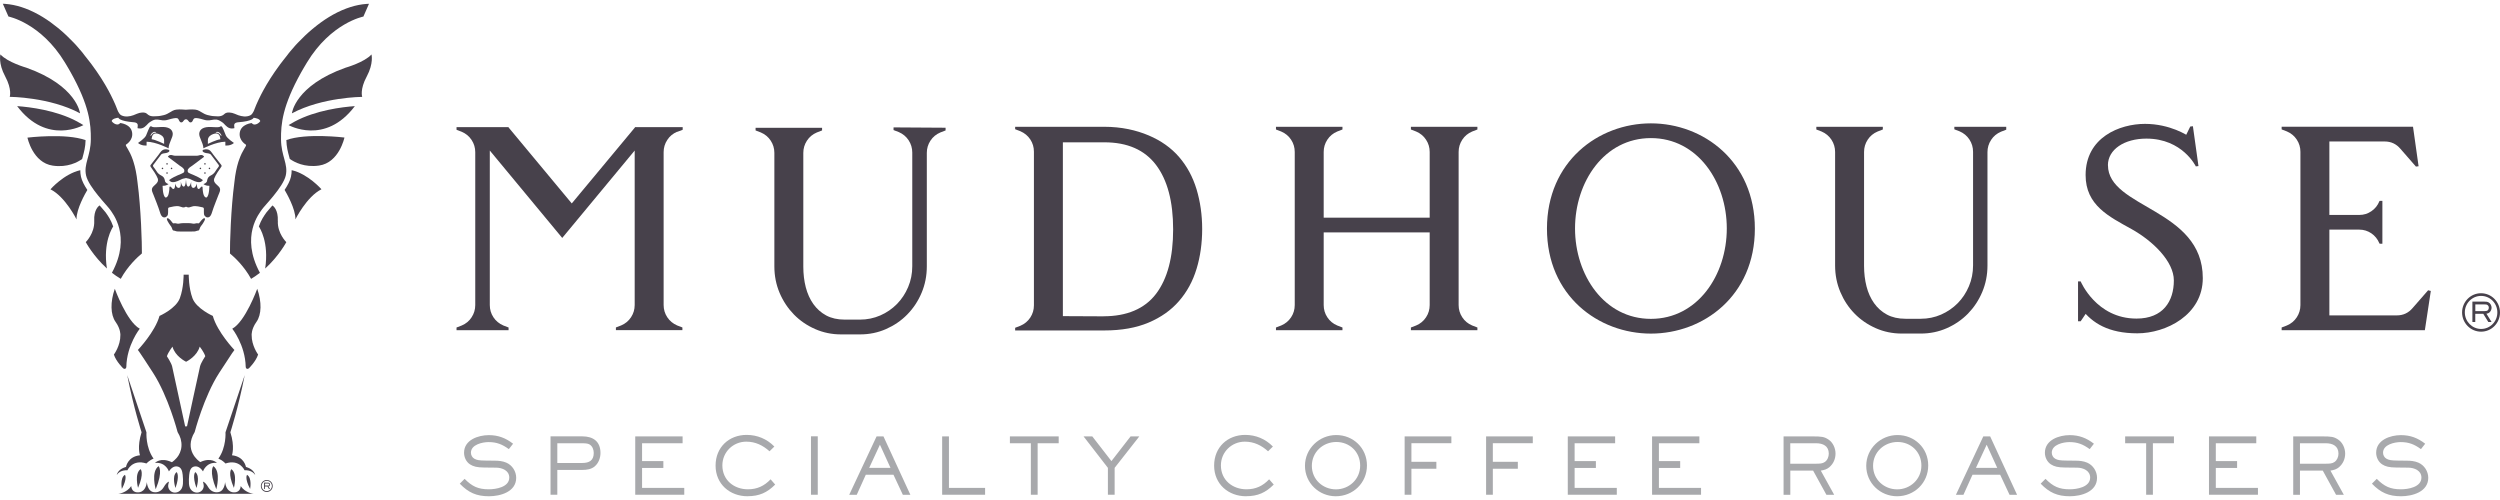 <svg xmlns="http://www.w3.org/2000/svg" fill="none" viewBox="0 0 325 65" height="65" width="325">
<path fill="#A8A9AC" d="M63.559 64.513C61.952 64.513 60.895 64.043 59.772 62.877L60.4 62.249C61.378 63.237 62.158 63.609 63.547 63.609C64.465 63.609 66.205 63.335 66.205 62.084C66.205 61.169 65.275 60.802 64.519 60.796L62.943 60.778C62.007 60.766 61.547 60.656 61.094 60.363C60.605 60.04 60.327 59.448 60.327 58.856C60.327 57.178 62.188 56.567 63.547 56.567C64.761 56.567 65.734 56.934 66.7 57.684L66.15 58.386C65.293 57.764 64.574 57.471 63.517 57.471C62.719 57.471 61.221 57.794 61.221 58.85C61.221 59.167 61.39 59.478 61.662 59.631C62.001 59.814 62.23 59.863 63.178 59.875L64.29 59.887C64.809 59.887 65.341 59.936 65.818 60.143C66.585 60.467 67.105 61.272 67.105 62.114C67.105 63.951 65.027 64.513 63.571 64.513"></path>
<path fill="#A8A9AC" d="M76.655 57.788C76.486 57.684 76.244 57.623 75.707 57.623H72.451V60.186H75.707C76.595 60.186 77.187 59.863 77.187 58.886C77.187 58.459 77.024 58.014 76.655 57.788ZM77.314 60.632C76.854 61.01 76.275 61.089 75.707 61.089H72.451V64.317H71.569V56.726H75.707C77.102 56.726 78.063 57.385 78.063 58.886C78.063 59.527 77.809 60.217 77.314 60.626"></path>
<path fill="#A8A9AC" d="M82.581 56.732V64.317H88.954V63.426H83.469V60.833H86.236V59.942H83.469V57.623H88.737V56.732H82.581Z"></path>
<path fill="#A8A9AC" d="M97.181 64.513C94.885 64.513 93.025 62.938 93.025 60.528C93.025 58.117 94.795 56.537 97.06 56.537C98.437 56.537 99.694 57.056 100.666 58.05L100.038 58.667C99.18 57.898 98.22 57.416 97.012 57.416C95.314 57.416 93.907 58.758 93.907 60.503C93.907 62.426 95.435 63.609 97.229 63.609C98.425 63.609 99.35 63.182 100.177 62.31L100.775 62.993C99.724 64.049 98.697 64.507 97.181 64.507"></path>
<path fill="#A8A9AC" d="M106.309 56.72H105.427V64.317H106.309V56.72Z"></path>
<path fill="#A8A9AC" d="M114.391 57.812L115.763 60.821H112.996L114.391 57.812ZM113.956 56.732L110.398 64.323H111.377L112.555 61.712H116.149L117.369 64.323H118.348L114.85 56.732H113.95H113.956Z"></path>
<path fill="#A8A9AC" d="M122.48 56.732V64.317H128.062V63.426H123.362V56.732H122.48Z"></path>
<path fill="#A8A9AC" d="M131.287 56.732V57.623H134.011V64.317H134.893V57.623H137.63V56.732H131.287Z"></path>
<path fill="#A8A9AC" d="M146.975 56.732L144.486 59.942L141.997 56.732H140.862L144.027 60.821V64.317H144.903V60.821L148.111 56.732H146.975Z"></path>
<path fill="#A8A9AC" d="M161.992 64.513C159.696 64.513 157.836 62.938 157.836 60.528C157.836 58.117 159.606 56.537 161.871 56.537C163.248 56.537 164.505 57.056 165.477 58.05L164.849 58.667C163.991 57.898 163.031 57.416 161.823 57.416C160.125 57.416 158.718 58.758 158.718 60.503C158.718 62.426 160.246 63.609 162.04 63.609C163.242 63.609 164.161 63.182 164.988 62.31L165.586 62.993C164.535 64.049 163.508 64.507 161.992 64.507"></path>
<path fill="#A8A9AC" d="M173.723 57.458C171.995 57.458 170.54 58.758 170.54 60.558C170.54 62.358 171.989 63.616 173.675 63.616C175.36 63.616 176.822 62.322 176.822 60.528C176.822 58.734 175.445 57.458 173.723 57.458ZM173.65 64.513C171.476 64.513 169.646 62.804 169.646 60.558C169.646 58.313 171.512 56.555 173.711 56.555C175.91 56.555 177.704 58.233 177.704 60.51C177.704 62.786 175.898 64.513 173.65 64.513Z"></path>
<path fill="#A8A9AC" d="M182.603 56.732V64.317H183.484V60.937H186.728V60.034H183.484V57.617H188.679V56.732H182.603Z"></path>
<path fill="#A8A9AC" d="M193.192 56.732V64.317H194.068V60.937H197.318V60.034H194.068V57.617H199.263V56.732H193.192Z"></path>
<path fill="#A8A9AC" d="M203.812 56.732V64.317H210.184V63.426H204.7V60.833H207.466V59.942H204.7V57.623H209.967V56.732H203.812Z"></path>
<path fill="#A8A9AC" d="M214.77 56.732V64.317H221.136V63.426H215.658V60.833H218.424V59.942H215.658V57.623H220.919V56.732H214.77Z"></path>
<path fill="#A8A9AC" d="M236.111 57.623H232.734V60.284H235.954C236.624 60.284 236.932 60.265 237.234 60.052C237.567 59.82 237.742 59.381 237.742 58.972C237.742 57.977 236.981 57.623 236.111 57.623ZM237.845 60.711C237.476 61.028 237.168 61.095 236.703 61.181L238.443 64.323H237.434L235.706 61.181H232.74V64.323H231.864V56.732H235.597C236.806 56.732 237.144 56.769 237.712 57.147C238.292 57.532 238.618 58.276 238.618 58.966C238.618 59.655 238.34 60.284 237.838 60.711"></path>
<path fill="#A8A9AC" d="M246.688 57.458C244.961 57.458 243.499 58.758 243.499 60.558C243.499 62.358 244.949 63.616 246.634 63.616C248.319 63.616 249.781 62.322 249.781 60.528C249.781 58.734 248.404 57.458 246.688 57.458ZM246.616 64.513C244.441 64.513 242.611 62.804 242.611 60.558C242.611 58.313 244.477 56.555 246.676 56.555C248.875 56.555 250.669 58.233 250.669 60.51C250.669 62.786 248.863 64.513 246.616 64.513Z"></path>
<path fill="#A8A9AC" d="M258.268 57.812L259.639 60.821H256.873L258.268 57.812ZM257.827 56.732L254.269 64.323H255.248L256.426 61.712H260.02L261.24 64.323H262.219L258.721 56.732H257.821H257.827Z"></path>
<path fill="#A8A9AC" d="M269.075 64.513C267.468 64.513 266.411 64.043 265.288 62.877L265.916 62.249C266.894 63.237 267.674 63.609 269.063 63.609C269.981 63.609 271.721 63.335 271.721 62.084C271.721 61.169 270.791 60.802 270.036 60.796L268.459 60.778C267.523 60.766 267.064 60.656 266.611 60.363C266.121 60.04 265.837 59.448 265.837 58.856C265.837 57.178 267.698 56.567 269.057 56.567C270.277 56.567 271.244 56.934 272.21 57.684L271.661 58.386C270.803 57.764 270.084 57.471 269.027 57.471C268.229 57.471 266.731 57.794 266.731 58.85C266.731 59.167 266.9 59.478 267.172 59.631C267.511 59.814 267.74 59.863 268.689 59.875L269.8 59.887C270.319 59.887 270.845 59.936 271.328 60.143C272.095 60.467 272.615 61.272 272.615 62.114C272.615 63.951 270.537 64.513 269.081 64.513"></path>
<path fill="#A8A9AC" d="M276.27 56.732V57.623H279V64.317H279.876V57.623H282.612V56.732H276.27Z"></path>
<path fill="#A8A9AC" d="M287.167 56.732V64.317H293.534V63.426H288.055V60.833H290.822V59.942H288.055V57.623H293.316V56.732H287.167Z"></path>
<path fill="#A8A9AC" d="M302.371 57.623H298.995V60.284H302.214C302.885 60.284 303.193 60.265 303.495 60.052C303.827 59.82 304.002 59.381 304.002 58.972C304.002 57.977 303.241 57.623 302.371 57.623ZM304.099 60.711C303.73 61.028 303.422 61.095 302.957 61.181L304.697 64.323H303.688L301.961 61.181H298.995V64.323H298.119V56.732H301.852C303.06 56.732 303.398 56.769 303.966 57.147C304.546 57.532 304.872 58.276 304.872 58.966C304.872 59.655 304.594 60.284 304.093 60.711"></path>
<path fill="#A8A9AC" d="M312.139 64.513C310.532 64.513 309.475 64.043 308.352 62.877L308.98 62.249C309.958 63.237 310.738 63.609 312.127 63.609C313.045 63.609 314.785 63.335 314.785 62.084C314.785 61.169 313.855 60.802 313.1 60.796L311.523 60.778C310.587 60.766 310.128 60.656 309.674 60.363C309.185 60.04 308.901 59.448 308.901 58.856C308.901 57.178 310.762 56.567 312.121 56.567C313.341 56.567 314.308 56.934 315.274 57.684L314.724 58.386C313.867 57.764 313.148 57.471 312.091 57.471C311.293 57.471 309.795 57.794 309.795 58.85C309.795 59.167 309.964 59.478 310.236 59.631C310.575 59.814 310.804 59.863 311.752 59.875L312.858 59.887C313.377 59.887 313.909 59.936 314.386 60.143C315.153 60.467 315.673 61.272 315.673 62.114C315.673 63.951 313.595 64.513 312.139 64.513Z"></path>
<path fill="#47414B" d="M88.024 17.128C87.48 17.36 87.051 17.714 86.743 18.196C86.429 18.672 86.272 19.203 86.272 19.783V39.652C86.272 40.232 86.429 40.763 86.743 41.239C87.057 41.715 87.486 42.068 88.024 42.306L88.712 42.569V42.917H80.068V42.569L80.751 42.306C81.294 42.075 81.723 41.721 82.037 41.239C82.352 40.756 82.509 40.232 82.509 39.652V19.569L73.091 30.932L63.674 19.569V39.658C63.674 40.238 63.831 40.769 64.145 41.245C64.459 41.721 64.888 42.075 65.432 42.312L66.114 42.575V42.923H59.349V42.575L60.031 42.312C60.575 42.081 61.004 41.727 61.312 41.245C61.626 40.763 61.783 40.238 61.783 39.658V19.789C61.783 19.209 61.626 18.678 61.312 18.202C60.998 17.72 60.569 17.366 60.031 17.134L59.349 16.872V16.524H66.114V16.567L74.329 26.447L82.545 16.567V16.524H88.749V16.872L88.06 17.134H88.018L88.024 17.128Z"></path>
<path fill="#47414B" d="M122.926 16.61V16.957L122.244 17.22C121.7 17.452 121.271 17.806 120.957 18.288C120.643 18.77 120.486 19.295 120.486 19.874V34.636C120.486 35.856 120.256 37.004 119.803 38.078C119.35 39.151 118.728 40.085 117.943 40.885C117.164 41.684 116.239 42.312 115.188 42.776C114.137 43.24 113.008 43.472 111.812 43.472H109.335C108.139 43.472 107.015 43.24 105.964 42.776C104.907 42.312 103.989 41.684 103.21 40.885C102.43 40.085 101.808 39.151 101.349 38.078C100.896 37.004 100.667 35.856 100.667 34.636V19.874C100.667 19.295 100.509 18.764 100.195 18.288C99.881 17.806 99.452 17.452 98.909 17.22L98.226 16.957V16.61H106.87V16.957L106.188 17.22C105.644 17.452 105.215 17.806 104.901 18.288C104.587 18.77 104.43 19.301 104.43 19.881V34.666C104.43 35.624 104.539 36.521 104.75 37.345C104.967 38.175 105.294 38.901 105.735 39.524C106.176 40.146 106.731 40.641 107.402 41.007C108.072 41.367 108.876 41.55 109.818 41.55H111.787C112.73 41.55 113.612 41.367 114.439 41.007C115.267 40.647 115.986 40.146 116.602 39.524C117.218 38.895 117.701 38.163 118.058 37.321C118.414 36.479 118.595 35.576 118.595 34.617V19.832C118.595 19.252 118.438 18.721 118.124 18.239C117.81 17.757 117.381 17.403 116.843 17.171L116.161 16.909V16.561L122.92 16.604L122.926 16.61Z"></path>
<path fill="#47414B" d="M143.465 41.116C146.461 41.116 148.799 40.158 150.285 38.2C151.771 36.241 152.508 33.446 152.508 29.821C152.508 26.196 151.765 23.401 150.285 21.443C148.799 19.484 146.564 18.501 143.568 18.501H138.174V41.098L143.465 41.123V41.116ZM143.568 16.482C145.791 16.482 147.712 16.921 149.325 17.604C150.937 18.288 152.254 19.221 153.281 20.411C154.308 21.601 155.063 22.999 155.553 24.61C156.036 26.221 156.283 27.942 156.283 29.766C156.283 31.591 156.042 33.354 155.553 34.947C155.069 36.546 154.314 37.937 153.281 39.127C152.254 40.317 150.937 41.251 149.325 41.934C147.712 42.618 145.791 42.959 143.568 42.959H131.97V42.611L132.652 42.349C133.196 42.117 133.619 41.763 133.939 41.281C134.253 40.799 134.41 40.274 134.41 39.695V19.716C134.41 19.136 134.253 18.605 133.939 18.129C133.625 17.653 133.196 17.299 132.652 17.061L131.97 16.799V16.482H143.568Z"></path>
<path fill="#47414B" d="M190.093 18.166C189.779 18.648 189.622 19.173 189.622 19.752V39.658C189.622 40.238 189.779 40.769 190.093 41.245C190.407 41.727 190.836 42.081 191.38 42.312L192.062 42.575V42.923H183.418V42.575L184.101 42.312C184.644 42.081 185.073 41.727 185.387 41.245C185.702 40.769 185.859 40.238 185.859 39.658V30.212H172.08V39.658C172.08 40.238 172.237 40.769 172.551 41.245C172.865 41.727 173.294 42.081 173.838 42.312L174.52 42.575V42.923H165.876V42.575L166.559 42.312C167.102 42.081 167.525 41.727 167.845 41.245C168.159 40.769 168.316 40.238 168.316 39.658V19.752C168.316 19.173 168.159 18.642 167.845 18.166C167.531 17.684 167.102 17.33 166.559 17.098L165.876 16.835V16.488H174.52V16.835L173.838 17.098C173.294 17.33 172.865 17.684 172.551 18.166C172.237 18.648 172.08 19.173 172.08 19.752V28.296H185.859V19.752C185.859 19.173 185.702 18.642 185.387 18.166C185.073 17.684 184.644 17.33 184.101 17.098L183.418 16.835V16.488H192.062V16.835L191.38 17.098C190.836 17.33 190.407 17.684 190.093 18.166Z"></path>
<path fill="#47414B" d="M260.811 16.488V16.86L260.129 17.122C259.585 17.354 259.156 17.708 258.842 18.19C258.528 18.672 258.371 19.197 258.371 19.777V34.526C258.371 35.746 258.141 36.894 257.688 37.968C257.235 39.042 256.613 39.975 255.834 40.775C255.049 41.574 254.13 42.203 253.079 42.666C252.028 43.13 250.899 43.362 249.703 43.362H247.226C246.03 43.362 244.906 43.13 243.855 42.666C242.804 42.203 241.88 41.574 241.101 40.775C240.315 39.975 239.699 39.042 239.246 37.968C238.793 36.894 238.563 35.746 238.563 34.526V19.758C238.563 19.179 238.406 18.648 238.092 18.166C237.778 17.69 237.349 17.33 236.806 17.098L236.123 16.835V16.488H244.767V16.835L244.085 17.098C243.541 17.33 243.112 17.684 242.798 18.166C242.484 18.648 242.327 19.179 242.327 19.758V34.556C242.327 35.514 242.436 36.412 242.647 37.235C242.858 38.065 243.191 38.791 243.632 39.414C244.073 40.036 244.628 40.531 245.305 40.897C245.975 41.257 246.779 41.44 247.721 41.44H249.69C250.633 41.44 251.515 41.257 252.342 40.897C253.17 40.531 253.889 40.036 254.505 39.414C255.121 38.791 255.604 38.053 255.961 37.211C256.317 36.369 256.498 35.466 256.498 34.508V19.734C256.498 19.154 256.341 18.623 256.027 18.141C255.713 17.659 255.284 17.305 254.746 17.073L254.064 16.811V16.482H260.823L260.811 16.488Z"></path>
<path fill="#47414B" d="M316.005 37.827L315.232 42.923H296.614V42.575L297.297 42.312C297.841 42.081 298.269 41.727 298.584 41.245C298.898 40.763 299.055 40.238 299.055 39.658V19.74C299.055 19.16 298.898 18.63 298.584 18.154C298.269 17.677 297.841 17.317 297.297 17.086L296.614 16.823V16.475H313.691L314.416 21.613L314.072 21.656L312.06 19.35C311.517 18.709 310.834 18.392 310.006 18.392H302.818V27.942H306.714C307.288 27.942 307.808 27.783 308.279 27.459C308.75 27.142 309.1 26.709 309.324 26.154L309.366 26.111H309.71V31.682H309.366L309.324 31.64C309.094 31.09 308.744 30.651 308.279 30.334C307.808 30.016 307.288 29.852 306.714 29.852H302.818V41.001H311.589C312.417 41.001 313.099 40.683 313.643 40.042L315.655 37.736L315.999 37.821L316.005 37.827Z"></path>
<path fill="#47414B" d="M214.618 41.452C208.548 41.452 204.754 35.759 204.754 29.699C204.754 23.64 208.548 17.952 214.618 17.952C220.689 17.952 224.483 23.646 224.483 29.699C224.483 35.752 220.689 41.452 214.618 41.452ZM214.618 16.036C207.786 16.036 201.105 20.997 201.105 29.724C201.105 38.45 207.799 43.368 214.618 43.368C221.438 43.368 228.132 38.45 228.132 29.724C228.132 20.997 221.45 16.036 214.618 16.036Z"></path>
<path fill="#47414B" d="M274.034 21.473C274.034 27.075 286.363 27.118 286.363 36.155C286.363 40.933 281.597 43.332 277.846 43.332C274.095 43.332 272.005 41.989 270.639 40.213L271.521 40.232L270.488 41.763H270.144V36.582H270.488C270.488 36.582 272.5 41.416 277.743 41.416C281.205 41.416 282.6 39.158 282.6 36.454C282.6 33.995 279.9 31.341 277.097 29.778C274.167 28.149 271.129 26.691 271.129 22.761C271.129 17.842 275.575 16.103 278.849 16.103C282.123 16.103 284.4 17.623 284.563 17.739C284.473 17.958 284.013 17.922 284.013 17.922L284.732 16.451L285.077 16.408L285.801 21.589L285.457 21.632C285.457 21.632 283.73 18.019 279.036 18.019C276.148 18.019 274.028 19.441 274.028 21.485"></path>
<path fill="#47414B" d="M323.362 39.646C323.272 39.585 323.193 39.573 322.94 39.573H321.792V40.445H323.006C323.224 40.445 323.308 40.409 323.375 40.366C323.489 40.28 323.544 40.14 323.544 39.994C323.544 39.847 323.483 39.725 323.362 39.646ZM323.598 40.647C323.471 40.732 323.362 40.763 323.236 40.781L323.906 41.861H323.483L322.825 40.793H321.786V41.861H321.411V39.212H322.994C323.236 39.212 323.362 39.225 323.532 39.322C323.767 39.45 323.906 39.749 323.906 40.006C323.906 40.232 323.785 40.506 323.592 40.647M322.541 38.468C321.369 38.468 320.421 39.432 320.427 40.616C320.427 41.8 321.387 42.764 322.541 42.764C323.713 42.764 324.661 41.806 324.655 40.616C324.655 39.426 323.713 38.468 322.541 38.468ZM322.541 43.118C321.176 43.118 320.076 42.001 320.07 40.622C320.07 39.243 321.17 38.12 322.529 38.12C323.894 38.12 324.993 39.237 324.999 40.616C324.999 42.001 323.9 43.118 322.541 43.118Z"></path>
<path fill="#47414B" d="M25.829 20.21C25.762 20.234 25.69 20.247 25.617 20.247H22.742C22.669 20.247 22.597 20.234 22.53 20.21C21.969 20.003 21.824 20.381 21.824 20.381C21.824 20.381 23.201 21.43 23.394 21.559C23.588 21.687 23.962 21.894 23.962 22.181C23.962 22.474 23.859 22.468 23.098 22.791C22.337 23.115 21.987 23.408 21.987 23.408C21.987 23.408 22.114 23.688 22.494 23.682C22.875 23.682 23.37 23.414 23.443 23.377C23.515 23.34 23.763 23.212 23.938 23.2C24.107 23.188 24.174 23.133 24.18 23.127C24.18 23.127 24.252 23.188 24.421 23.2C24.596 23.212 24.844 23.34 24.917 23.377C24.989 23.414 25.484 23.682 25.865 23.682C26.245 23.682 26.372 23.408 26.372 23.408C26.372 23.408 26.022 23.115 25.261 22.791C24.5 22.468 24.397 22.474 24.397 22.181C24.397 21.894 24.778 21.687 24.965 21.559C25.158 21.43 26.535 20.381 26.535 20.381C26.535 20.381 26.39 20.009 25.829 20.21Z"></path>
<path fill="#47414B" d="M22.959 61.37C22.283 61.913 22.814 63.439 22.814 63.439C23.412 61.748 22.959 61.37 22.959 61.37Z"></path>
<path fill="#47414B" d="M20.615 60.601C19.588 61.339 20.241 63.603 20.241 63.603C21.244 61.187 20.615 60.601 20.615 60.601Z"></path>
<path fill="#47414B" d="M17.945 63.42C18.785 61.474 18.278 60.986 18.278 60.986C17.438 61.571 17.945 63.42 17.945 63.42Z"></path>
<path fill="#47414B" d="M15.843 63.561C16.598 62.127 16.242 61.73 16.242 61.73C15.565 62.127 15.843 63.561 15.843 63.561Z"></path>
<path fill="#47414B" d="M25.538 63.439C25.538 63.439 26.064 61.913 25.393 61.37C25.393 61.37 24.94 61.748 25.538 63.439Z"></path>
<path fill="#47414B" d="M27.743 60.601C27.743 60.601 27.115 61.187 28.118 63.603C28.118 63.603 28.77 61.339 27.743 60.601Z"></path>
<path fill="#47414B" d="M30.075 60.992C30.075 60.992 29.568 61.474 30.407 63.426C30.407 63.426 30.915 61.577 30.075 60.992Z"></path>
<path fill="#47414B" d="M32.117 61.73C32.117 61.73 31.76 62.127 32.515 63.561C32.515 63.561 32.793 62.127 32.117 61.73Z"></path>
<path fill="#47414B" d="M24.204 55.432H24.071C24.071 55.432 22.482 48.055 22.373 47.615C22.265 47.176 21.697 46.309 21.697 46.309C21.896 45.73 22.422 45.065 22.422 45.065C22.766 46.316 24.077 46.968 24.192 47.03C24.312 46.968 25.617 46.309 25.962 45.059C25.962 45.059 26.493 45.724 26.686 46.303C26.686 46.303 26.119 47.17 26.01 47.609C25.901 48.042 24.312 55.426 24.312 55.426H24.18L24.204 55.432ZM31.29 63.188C31.29 63.188 31.29 64.006 30.462 64.006C30.462 64.006 29.459 64.147 29.26 62.676C29.26 62.676 29.205 63.994 28.209 63.994C28.209 63.994 27.502 64.073 27.073 63.341C26.644 62.603 26.378 62.621 26.378 62.621C26.378 62.621 26.457 62.816 26.481 63.06C26.541 63.573 26.143 64.031 25.629 64.037H25.617C25.617 64.037 24.669 64.092 24.566 62.895C24.542 62.511 24.554 62.12 24.596 61.736C24.651 61.26 24.753 60.723 25.303 60.638C25.768 60.564 26.143 60.912 26.39 61.278C26.39 61.278 26.801 60.027 28.203 60.18C28.203 60.18 27.484 59.393 26.034 60.07C25.805 59.918 23.872 58.538 25.309 56.165C25.309 56.165 26.499 51.564 28.493 48.476C30.359 45.589 30.468 45.498 30.474 45.498C30.462 45.486 28.251 43.173 27.665 41.068C27.665 41.068 25.527 40.128 25.019 38.761C24.512 37.394 24.536 35.704 24.536 35.704H23.872C23.872 35.704 23.89 37.394 23.382 38.761C22.875 40.134 20.736 41.068 20.736 41.068C20.144 43.173 17.933 45.486 17.921 45.498C17.927 45.498 18.042 45.589 19.903 48.476C21.896 51.564 23.086 56.165 23.086 56.165C23.279 56.476 23.406 56.775 23.491 57.056C23.521 57.214 23.557 57.379 23.581 57.538C23.654 58.227 23.467 58.776 23.219 59.185C22.851 59.771 22.355 60.082 22.343 60.089C20.875 59.387 20.144 60.18 20.144 60.18C21.546 60.033 21.957 61.278 21.957 61.278C22.198 60.918 22.573 60.564 23.038 60.638C23.588 60.723 23.696 61.26 23.751 61.736C23.793 62.12 23.805 62.511 23.781 62.895C23.678 64.098 22.73 64.037 22.73 64.037H22.718C22.204 64.037 21.806 63.573 21.866 63.06C21.896 62.816 21.975 62.621 21.975 62.621C21.975 62.621 21.709 62.603 21.28 63.341C20.851 64.079 20.144 63.994 20.144 63.994C19.148 63.994 19.093 62.676 19.093 62.676C18.9 64.147 17.891 64.006 17.891 64.006C17.064 64.006 17.064 63.188 17.064 63.188C16.435 64.11 15.366 64.195 15.366 64.195H32.993C32.993 64.195 31.918 64.116 31.29 63.188Z"></path>
<path fill="#47414B" d="M16.562 61.132C16.562 61.132 17.209 59.649 19.039 60.253C19.039 60.253 19.389 59.85 19.963 59.619C18.906 58.142 19.039 56.201 19.039 56.201L16.538 48.763C17.36 52.979 18.405 56.195 18.405 56.195C17.794 58.105 18.199 59.185 18.199 59.185C16.592 59.35 16.381 60.699 16.381 60.699C15.596 60.931 15.282 61.352 15.173 61.742C15.402 61.413 15.819 61.108 16.562 61.132Z"></path>
<path fill="#47414B" d="M31.972 60.699C31.972 60.699 31.76 59.35 30.154 59.185C30.154 59.185 30.558 58.105 29.948 56.195C29.948 56.195 30.993 52.979 31.815 48.763L29.314 56.201C29.314 56.201 29.447 58.142 28.39 59.619C28.921 59.832 29.253 60.192 29.302 60.247L29.314 60.253C31.144 59.649 31.791 61.132 31.791 61.132C32.54 61.108 32.95 61.413 33.18 61.742C33.065 61.358 32.751 60.931 31.972 60.699Z"></path>
<path fill="#47414B" d="M10.407 14.736C10.407 14.736 10.032 11.148 3.424 8.799C3.424 8.799 0.977 8.103 0.053 7.072C0.053 7.072 -0.249 8.225 0.675 9.934C1.593 11.642 1.267 12.588 1.267 12.588C1.267 12.588 6.462 12.613 10.407 14.73"></path>
<path fill="#47414B" d="M10.528 22.974C10.461 22.675 10.437 22.395 10.437 22.126C8.305 22.608 6.559 24.61 6.559 24.61C8.498 25.58 9.948 28.521 9.948 28.521C9.912 27.173 11.126 25.073 11.355 24.695C10.951 24.091 10.649 23.505 10.528 22.98"></path>
<path fill="#47414B" d="M10.679 20.662C10.703 20.576 10.727 20.491 10.751 20.405C10.926 19.758 11.108 19.093 11.126 18.221C8.552 17.281 3.569 17.891 3.569 17.891C3.569 17.891 4.239 21.156 6.867 21.534C8.764 21.809 10.093 21.089 10.679 20.668"></path>
<path fill="#47414B" d="M10.842 16.262L10.038 15.798C7.296 14.327 3.871 13.912 2.228 13.796C6.118 18.959 10.842 16.262 10.842 16.262Z"></path>
<path fill="#47414B" d="M14.714 29.437C14.424 28.582 14.007 28.009 13.826 27.752C13.784 27.691 13.753 27.649 13.729 27.612C13.681 27.539 13.457 27.282 13.258 27.057C13.155 26.941 13.053 26.825 12.95 26.703C12.829 26.776 12.177 27.264 12.249 28.723C12.322 30.322 11.15 31.475 11.15 31.475C11.15 31.475 12.11 33.275 13.898 34.904C13.379 31.487 14.599 29.614 14.72 29.437"></path>
<path fill="#47414B" d="M48.3 7.072C47.382 8.103 44.929 8.799 44.929 8.799C38.327 11.148 37.946 14.736 37.946 14.736C41.891 12.619 47.086 12.594 47.086 12.594C47.086 12.594 46.754 11.649 47.678 9.94C48.596 8.231 48.294 7.078 48.294 7.078"></path>
<path fill="#47414B" d="M37.916 22.126C37.916 22.395 37.892 22.675 37.825 22.974C37.71 23.499 37.402 24.085 36.998 24.689C37.227 25.073 38.441 27.167 38.405 28.515C38.405 28.515 39.849 25.58 41.788 24.604C41.788 24.604 40.042 22.602 37.91 22.12"></path>
<path fill="#47414B" d="M37.227 18.215C37.245 19.093 37.427 19.758 37.602 20.399C37.626 20.485 37.65 20.57 37.668 20.655C38.254 21.076 39.583 21.797 41.48 21.522C44.102 21.144 44.778 17.879 44.778 17.879C44.778 17.879 39.794 17.269 37.221 18.208"></path>
<path fill="#47414B" d="M37.517 16.262C37.517 16.262 42.241 18.953 46.131 13.796C44.494 13.912 41.063 14.327 38.321 15.798C38.321 15.798 37.529 16.244 37.517 16.262Z"></path>
<path fill="#47414B" d="M36.115 28.723C36.182 27.264 35.529 26.782 35.415 26.709C35.312 26.831 35.209 26.947 35.107 27.063C34.907 27.289 34.684 27.545 34.636 27.618C34.611 27.655 34.581 27.698 34.539 27.759C34.358 28.015 33.941 28.588 33.651 29.443C33.772 29.62 34.992 31.493 34.472 34.91C36.261 33.287 37.221 31.481 37.221 31.481C37.221 31.481 36.043 30.334 36.121 28.729"></path>
<path fill="#47414B" d="M8.449 8.14C8.576 8.347 8.697 8.549 8.812 8.75C8.83 8.78 8.848 8.811 8.866 8.841C8.981 9.037 9.089 9.226 9.192 9.409C11.627 13.76 11.826 16.109 11.808 18.105C11.79 20.289 10.853 21.308 11.192 22.816C11.53 24.323 13.988 26.776 14.29 27.228C14.58 27.661 17.148 30.657 14.55 35.46C14.907 35.74 15.287 36.009 15.698 36.247C16.61 34.587 17.86 33.434 18.447 32.946C18.459 31.682 18.332 27.106 17.879 23.719C17.758 22.59 17.571 21.723 17.359 21.058C17.353 21.034 17.347 21.015 17.335 20.991C17.317 20.924 17.293 20.857 17.275 20.796C16.791 19.398 16.272 19.002 16.369 18.806C16.369 18.806 17.323 18.27 17.178 17.244C17.021 16.109 15.626 15.993 15.626 15.993C15.203 16.518 14.49 15.81 14.52 15.719C14.617 15.42 15.16 15.328 15.372 15.304H15.384C15.384 15.304 15.456 15.743 17.389 15.896C17.389 15.896 17.939 15.896 17.909 16.317L17.879 16.659C17.879 16.659 18.38 16.835 18.803 16.5C19.226 16.164 19.208 16.036 19.558 15.829C19.908 15.621 20.071 15.505 20.518 15.548C20.965 15.591 21.249 15.743 21.841 15.566C22.433 15.389 22.844 15.31 23.031 15.365C23.182 15.408 23.243 15.578 23.303 15.713C23.352 15.816 23.442 15.914 23.563 15.914C23.708 15.914 23.799 15.81 23.895 15.67C23.992 15.53 24.113 15.505 24.173 15.505C24.233 15.505 24.354 15.53 24.451 15.67C24.548 15.81 24.638 15.92 24.783 15.914C24.904 15.914 24.995 15.816 25.043 15.713C25.103 15.585 25.158 15.414 25.315 15.365C25.496 15.31 25.913 15.383 26.505 15.566C27.097 15.743 27.381 15.597 27.828 15.548C28.275 15.505 28.444 15.615 28.794 15.829C29.145 16.036 29.126 16.164 29.549 16.5C29.978 16.835 30.474 16.659 30.474 16.659L30.443 16.317C30.413 15.902 30.963 15.896 30.963 15.896C32.835 15.755 32.962 15.334 32.968 15.31H32.98C33.192 15.334 33.736 15.432 33.832 15.725C33.862 15.816 33.15 16.524 32.727 15.999C32.727 15.999 31.331 16.115 31.168 17.25C31.023 18.276 31.978 18.813 31.978 18.813C32.08 19.008 31.555 19.404 31.072 20.802C31.047 20.863 31.029 20.93 31.005 20.997C30.999 21.022 30.993 21.04 30.981 21.064C30.776 21.73 30.582 22.59 30.467 23.725C30.014 27.106 29.881 31.688 29.894 32.952C30.486 33.44 31.73 34.593 32.642 36.253C33.047 36.009 33.433 35.746 33.79 35.466C31.192 30.663 33.766 27.673 34.05 27.234C34.346 26.782 36.81 24.329 37.148 22.822C37.487 21.314 36.55 20.295 36.532 18.111C36.514 16.109 36.72 13.766 39.148 9.415C39.251 9.232 39.359 9.037 39.474 8.848C39.492 8.817 39.51 8.787 39.529 8.756C39.643 8.555 39.764 8.353 39.891 8.146C43.026 2.959 47.242 2.153 47.242 2.153L47.967 0.493C47.877 0.493 47.78 0.506 47.689 0.506C46.953 0.555 46.24 0.701 45.551 0.921C45.382 0.976 45.207 1.03 45.038 1.098C43.431 1.69 41.987 2.648 40.791 3.63C40.731 3.679 40.664 3.734 40.604 3.783C39.927 4.35 39.335 4.924 38.846 5.436C38.804 5.479 38.755 5.528 38.713 5.571C38.628 5.662 38.544 5.748 38.465 5.833C38.429 5.876 38.387 5.918 38.35 5.961C38.091 6.254 37.873 6.504 37.704 6.712C37.632 6.797 37.571 6.876 37.517 6.944C37.481 6.986 37.45 7.029 37.426 7.066C37.348 7.169 37.306 7.224 37.306 7.224C37.148 7.42 36.997 7.609 36.852 7.798C36.834 7.822 36.816 7.841 36.798 7.865C36.671 8.03 36.544 8.195 36.424 8.353C36.417 8.365 36.411 8.372 36.405 8.378C35.463 9.647 34.756 10.782 34.219 11.771C33.856 12.424 33.331 13.522 33.077 14.217C33.065 14.248 33.053 14.279 33.047 14.309C33.017 14.382 32.98 14.456 32.944 14.529C32.853 14.706 32.727 14.901 32.539 14.992C32.286 15.115 32.002 15.157 31.724 15.139C31.47 15.121 31.223 15.06 30.981 14.98C30.824 14.925 30.673 14.858 30.516 14.791C30.304 14.7 30.069 14.639 29.833 14.626C29.682 14.614 29.525 14.626 29.386 14.681C29.247 14.736 29.151 14.846 29.036 14.931C28.951 14.992 28.849 15.041 28.746 15.072C28.468 15.157 28.172 15.121 27.882 15.102C27.731 15.096 27.58 15.084 27.429 15.054C27.133 14.999 26.849 14.938 26.577 14.803C26.426 14.73 26.281 14.639 26.142 14.559C26.058 14.51 25.979 14.462 25.895 14.413C25.732 14.321 25.556 14.273 25.375 14.248C25.115 14.217 24.844 14.224 24.584 14.236C24.439 14.242 24.3 14.254 24.155 14.266C24.016 14.254 23.871 14.242 23.726 14.236C23.466 14.224 23.195 14.211 22.935 14.248C22.753 14.273 22.578 14.321 22.415 14.413C22.331 14.462 22.246 14.51 22.168 14.559C22.023 14.645 21.878 14.73 21.733 14.803C21.461 14.944 21.177 14.999 20.881 15.054C20.73 15.084 20.579 15.096 20.428 15.102C20.144 15.115 19.842 15.151 19.564 15.072C19.461 15.041 19.365 14.992 19.274 14.931C19.153 14.846 19.063 14.736 18.924 14.681C18.785 14.626 18.628 14.614 18.477 14.626C18.247 14.639 18.012 14.7 17.8 14.791C17.649 14.858 17.492 14.925 17.335 14.98C17.093 15.066 16.846 15.127 16.592 15.139C16.314 15.157 16.03 15.121 15.777 14.992C15.589 14.901 15.468 14.706 15.372 14.529C15.329 14.456 15.299 14.382 15.269 14.303C15.257 14.273 15.251 14.248 15.239 14.217C14.985 13.516 14.46 12.424 14.097 11.764C13.56 10.776 12.853 9.641 11.911 8.372C11.904 8.365 11.898 8.353 11.892 8.347C11.771 8.188 11.645 8.024 11.518 7.859C11.5 7.835 11.482 7.816 11.463 7.792C11.319 7.603 11.167 7.413 11.01 7.218C11.01 7.218 10.968 7.163 10.89 7.06C10.865 7.023 10.829 6.986 10.799 6.938C10.745 6.87 10.684 6.791 10.612 6.706C10.443 6.504 10.231 6.248 9.965 5.955C9.929 5.912 9.893 5.87 9.851 5.827C9.772 5.741 9.687 5.65 9.603 5.564C9.561 5.522 9.518 5.473 9.47 5.43C8.981 4.918 8.389 4.344 7.712 3.777C7.652 3.728 7.591 3.673 7.525 3.624C6.329 2.641 4.879 1.69 3.278 1.092C3.109 1.03 2.94 0.969 2.765 0.915C2.094 0.701 1.382 0.555 0.645 0.5C0.554 0.5 0.463 0.487 0.367 0.487L1.098 2.147C1.098 2.147 5.314 2.959 8.449 8.14Z"></path>
<path fill="#47414B" d="M21.612 21.302C21.612 21.247 21.66 21.199 21.715 21.199C21.769 21.199 21.817 21.241 21.817 21.302C21.817 21.363 21.769 21.406 21.715 21.406C21.66 21.406 21.612 21.363 21.612 21.302Z"></path>
<path fill="#47414B" d="M21.612 22.492C21.612 22.437 21.66 22.389 21.715 22.389C21.769 22.389 21.817 22.431 21.817 22.492C21.817 22.553 21.769 22.596 21.715 22.596C21.66 22.596 21.612 22.553 21.612 22.492Z"></path>
<path fill="#47414B" d="M22.3 21.791C22.354 21.791 22.403 21.839 22.403 21.894C22.403 21.949 22.354 21.998 22.3 21.998C22.246 21.998 22.198 21.949 22.198 21.894C22.198 21.839 22.246 21.791 22.3 21.791Z"></path>
<path fill="#47414B" d="M21.122 21.791C21.177 21.791 21.225 21.839 21.225 21.894C21.225 21.949 21.177 21.998 21.122 21.998C21.068 21.998 21.02 21.949 21.02 21.894C21.02 21.839 21.068 21.791 21.122 21.791Z"></path>
<path fill="#47414B" d="M26.746 21.302C26.746 21.247 26.698 21.199 26.644 21.199C26.59 21.199 26.541 21.241 26.541 21.302C26.541 21.363 26.59 21.406 26.644 21.406C26.698 21.406 26.746 21.363 26.746 21.302Z"></path>
<path fill="#47414B" d="M26.746 22.492C26.746 22.437 26.698 22.389 26.644 22.389C26.59 22.389 26.541 22.431 26.541 22.492C26.541 22.553 26.59 22.596 26.644 22.596C26.698 22.596 26.746 22.553 26.746 22.492Z"></path>
<path fill="#47414B" d="M26.052 21.791C25.997 21.791 25.949 21.839 25.949 21.894C25.949 21.949 25.997 21.998 26.052 21.998C26.106 21.998 26.154 21.949 26.154 21.894C26.154 21.839 26.106 21.791 26.052 21.791Z"></path>
<path fill="#47414B" d="M27.229 21.791C27.175 21.791 27.127 21.839 27.127 21.894C27.127 21.949 27.175 21.998 27.229 21.998C27.284 21.998 27.332 21.949 27.332 21.894C27.332 21.839 27.284 21.791 27.229 21.791Z"></path>
<path fill="#47414B" d="M21.334 18.703C21.334 18.703 20.241 18.166 19.715 18.099C19.715 18.099 19.715 17.446 20.138 17.36C20.307 17.324 20.488 17.36 20.645 17.421C20.796 17.482 20.953 17.562 21.074 17.665C21.231 17.8 21.328 17.995 21.334 18.202C21.334 18.367 21.34 18.532 21.334 18.697M19.564 17.623C19.564 17.623 19.57 17.58 19.576 17.562C19.673 17.317 19.993 17.043 20.265 17.171C20.289 17.183 20.331 17.214 20.289 17.232C20.271 17.238 20.253 17.238 20.234 17.238C20.041 17.238 19.86 17.336 19.745 17.494C19.721 17.525 19.564 17.751 19.558 17.623M22.457 17.348C22.409 16.811 21.914 16.445 20.899 16.512C19.884 16.573 19.86 16.512 19.775 16.482C19.691 16.457 19.691 16.396 19.558 16.427C19.425 16.457 19.159 17.22 18.99 17.61C18.827 17.995 17.939 18.587 17.939 18.587C18.404 18.996 19.056 18.916 19.056 18.916V18.422C20.277 18.434 21.914 19.282 21.914 19.282C21.938 18.532 22.5 17.891 22.457 17.348Z"></path>
<path fill="#47414B" d="M27.024 18.208C27.024 18.001 27.127 17.806 27.284 17.671C27.411 17.562 27.562 17.482 27.713 17.427C27.87 17.366 28.051 17.33 28.221 17.366C28.643 17.452 28.643 18.105 28.643 18.105C28.112 18.166 27.024 18.703 27.024 18.703C27.018 18.538 27.024 18.373 27.024 18.208ZM28.607 17.494C28.492 17.342 28.311 17.238 28.118 17.238C28.1 17.238 28.076 17.238 28.064 17.232C28.021 17.214 28.064 17.183 28.088 17.171C28.36 17.043 28.68 17.317 28.776 17.562C28.782 17.58 28.788 17.598 28.788 17.616C28.788 17.751 28.625 17.525 28.601 17.494M26.439 19.282C26.439 19.282 28.076 18.44 29.296 18.422V18.916C29.296 18.916 29.948 18.996 30.413 18.587C30.413 18.587 29.525 17.995 29.362 17.61C29.199 17.226 28.927 16.463 28.794 16.427C28.662 16.396 28.668 16.451 28.583 16.482C28.498 16.512 28.474 16.573 27.459 16.512C26.445 16.451 25.949 16.811 25.901 17.348C25.853 17.885 26.414 18.526 26.445 19.282"></path>
<path fill="#47414B" d="M26.523 28.369C26.463 28.387 26.408 28.424 26.36 28.466C26.299 28.515 26.245 28.57 26.191 28.631C26.106 28.723 26.028 28.82 25.955 28.918C25.925 28.955 25.901 29.009 25.852 29.028C25.798 29.052 25.732 29.028 25.677 29.022C25.581 29.003 25.49 29.028 25.399 29.052C25.309 29.077 25.212 29.089 25.116 29.077C25.019 29.064 24.922 29.04 24.826 29.028C24.741 29.022 24.656 29.016 24.572 29.009C24.439 29.009 23.913 29.009 23.78 29.009C23.696 29.009 23.611 29.016 23.527 29.028C23.43 29.034 23.334 29.058 23.237 29.077C23.14 29.089 23.044 29.077 22.953 29.052C22.862 29.028 22.772 29.003 22.675 29.022C22.621 29.034 22.554 29.052 22.5 29.028C22.452 29.009 22.427 28.955 22.397 28.918C22.325 28.82 22.246 28.723 22.162 28.631C22.107 28.576 22.053 28.515 21.992 28.466C21.944 28.43 21.89 28.387 21.829 28.369C21.763 28.35 21.69 28.381 21.69 28.46C21.69 28.497 21.703 28.534 21.709 28.564C21.739 28.668 21.793 28.759 21.848 28.851C21.89 28.924 21.932 28.997 21.974 29.064C22.017 29.131 22.059 29.193 22.107 29.254C22.174 29.339 22.24 29.431 22.294 29.522C22.337 29.595 22.367 29.675 22.391 29.76C22.415 29.852 22.445 29.937 22.542 29.968C22.59 29.98 22.639 29.986 22.681 29.992C22.76 30.01 22.838 30.041 22.917 30.065C23.001 30.09 23.086 30.084 23.17 30.09C23.328 30.096 23.479 30.102 23.636 30.102C23.768 30.102 23.907 30.102 24.04 30.102H24.294C24.427 30.102 24.566 30.102 24.699 30.102C24.856 30.102 25.013 30.096 25.164 30.09C25.248 30.09 25.333 30.09 25.418 30.065C25.496 30.041 25.575 30.01 25.653 29.992C25.701 29.986 25.75 29.98 25.792 29.968C25.889 29.937 25.919 29.852 25.943 29.76C25.967 29.675 25.997 29.595 26.04 29.522C26.094 29.424 26.16 29.339 26.233 29.254C26.281 29.193 26.324 29.131 26.366 29.064C26.408 28.991 26.451 28.924 26.493 28.851C26.547 28.759 26.602 28.668 26.632 28.564C26.644 28.527 26.65 28.497 26.65 28.46C26.65 28.381 26.577 28.35 26.511 28.369"></path>
<path fill="#47414B" d="M28.776 21.668C28.825 21.607 28.819 21.516 28.776 21.455L28.402 20.973C28.184 20.692 27.973 20.418 27.755 20.143C27.641 19.99 27.538 19.832 27.411 19.685C27.278 19.533 27.133 19.435 26.928 19.417C26.777 19.398 26.614 19.417 26.469 19.459C26.402 19.478 26.336 19.514 26.336 19.594C26.324 19.765 26.565 19.893 27.085 19.942C27.085 19.942 27.332 19.99 27.405 20.088L28.426 21.437C28.474 21.504 28.48 21.595 28.426 21.662C28.287 21.852 28.021 22.218 27.961 22.328C27.876 22.48 27.641 22.7 27.423 22.803C27.206 22.907 26.976 23.054 26.91 23.56C26.91 23.56 26.843 23.816 26.451 23.926C26.451 23.926 26.668 24.17 27.224 24.152C27.23 24.152 27.194 24.683 27.188 24.713C27.169 24.884 27.145 25.055 27.103 25.22C27.067 25.354 26.94 25.769 26.735 25.665C26.487 25.537 26.433 25.214 26.39 24.97C26.354 24.768 26.33 24.555 26.336 24.353C26.336 24.213 26.173 24.201 26.046 24.402C25.919 24.604 25.792 24.567 25.792 24.567C25.557 24.518 25.593 23.841 25.593 23.841C25.424 24.518 25.091 24.421 25.091 24.421C24.753 24.378 24.862 23.572 24.862 23.572C24.723 24.311 24.475 24.256 24.475 24.256C24.173 24.256 24.179 23.237 24.179 23.237C24.179 23.237 24.179 24.256 23.883 24.256C23.883 24.256 23.636 24.311 23.497 23.572C23.497 23.572 23.611 24.378 23.267 24.421C23.267 24.421 22.935 24.518 22.766 23.841C22.766 23.841 22.802 24.518 22.566 24.567C22.566 24.567 22.44 24.604 22.313 24.402C22.186 24.201 22.017 24.213 22.023 24.353C22.035 24.555 22.005 24.768 21.968 24.97C21.926 25.214 21.872 25.543 21.624 25.665C21.419 25.769 21.292 25.354 21.256 25.22C21.207 25.055 21.189 24.884 21.171 24.713C21.171 24.683 21.129 24.152 21.135 24.152C21.684 24.17 21.908 23.926 21.908 23.926C21.515 23.816 21.449 23.56 21.449 23.56C21.389 23.054 21.153 22.913 20.935 22.803C20.718 22.7 20.476 22.474 20.398 22.328C20.337 22.218 20.066 21.852 19.927 21.662C19.878 21.595 19.878 21.504 19.927 21.437L20.948 20.088C21.026 19.984 21.268 19.942 21.268 19.942C21.787 19.887 22.029 19.765 22.017 19.594C22.017 19.52 21.95 19.484 21.884 19.459C21.739 19.417 21.576 19.398 21.425 19.417C21.225 19.441 21.074 19.539 20.942 19.685C20.815 19.826 20.712 19.99 20.597 20.143C20.38 20.424 20.168 20.698 19.951 20.973L19.576 21.455C19.528 21.516 19.528 21.601 19.576 21.668C19.788 21.961 20.374 22.791 20.519 23.231C20.694 23.768 20.005 24.067 19.818 24.39C19.631 24.713 19.854 25.067 19.963 25.354C20.072 25.635 20.621 26.996 20.791 27.582C20.96 28.167 21.189 28.277 21.395 28.265C21.546 28.253 21.66 28.167 21.751 28.051C21.848 27.923 21.848 27.722 21.854 27.569C21.854 27.429 21.854 27.289 21.854 27.148C21.854 27.057 21.914 26.977 21.999 26.959C22.282 26.886 22.923 26.739 23.255 26.813C23.69 26.91 23.781 27.075 24.179 26.868C24.578 27.069 24.663 26.91 25.104 26.813C25.436 26.739 26.07 26.886 26.36 26.959C26.445 26.983 26.505 27.057 26.505 27.148C26.505 27.289 26.505 27.429 26.505 27.569C26.505 27.722 26.505 27.929 26.608 28.051C26.698 28.167 26.813 28.253 26.964 28.265C27.169 28.277 27.399 28.167 27.568 27.582C27.737 26.996 28.293 25.635 28.396 25.354C28.504 25.067 28.728 24.72 28.541 24.39C28.347 24.067 27.665 23.768 27.84 23.231C27.985 22.791 28.565 21.961 28.776 21.668Z"></path>
<path fill="#47414B" d="M14.804 46.09C15.1 47.011 16.012 47.884 16.012 47.884C16.181 48 16.284 47.951 16.351 47.884C16.399 47.829 16.423 47.756 16.423 47.682C16.483 44.845 18.169 42.733 18.169 42.733C16.465 41.806 14.925 37.541 14.925 37.541C14.327 39.243 14.351 40.903 15.028 41.849C15.704 42.795 15.65 43.551 15.65 43.551C15.668 44.949 14.804 46.096 14.804 46.096"></path>
<path fill="#47414B" d="M33.554 46.09C33.258 47.011 32.352 47.884 32.352 47.884C32.183 48 32.075 47.951 32.014 47.884C31.966 47.829 31.942 47.756 31.942 47.682C31.881 44.845 30.196 42.733 30.196 42.733C31.899 41.806 33.44 37.541 33.44 37.541C34.038 39.243 34.014 40.903 33.337 41.849C32.66 42.795 32.715 43.551 32.715 43.551C32.697 44.949 33.56 46.096 33.56 46.096"></path>
<path fill="#47414B" d="M34.944 62.883C34.944 62.883 34.89 62.859 34.811 62.859H34.455V63.121H34.835C34.902 63.127 34.932 63.121 34.95 63.109C34.986 63.085 35.004 63.042 35.004 62.993C35.004 62.944 34.986 62.908 34.95 62.883M35.01 63.194C34.968 63.219 34.938 63.231 34.896 63.231L35.101 63.573H34.968L34.769 63.237H34.443L34.437 63.561H34.322L34.334 62.737L34.829 62.749C34.902 62.749 34.944 62.749 34.998 62.786C35.071 62.828 35.113 62.92 35.113 62.999C35.113 63.066 35.071 63.152 35.01 63.194ZM34.696 62.511C34.328 62.505 34.026 62.798 34.02 63.164C34.014 63.53 34.304 63.841 34.666 63.841C35.035 63.847 35.337 63.555 35.343 63.188C35.349 62.822 35.059 62.517 34.696 62.505M34.666 63.957C34.237 63.951 33.899 63.597 33.911 63.164C33.917 62.731 34.273 62.389 34.696 62.401C35.125 62.407 35.463 62.761 35.451 63.194C35.445 63.628 35.095 63.963 34.666 63.957Z"></path>
</svg>
